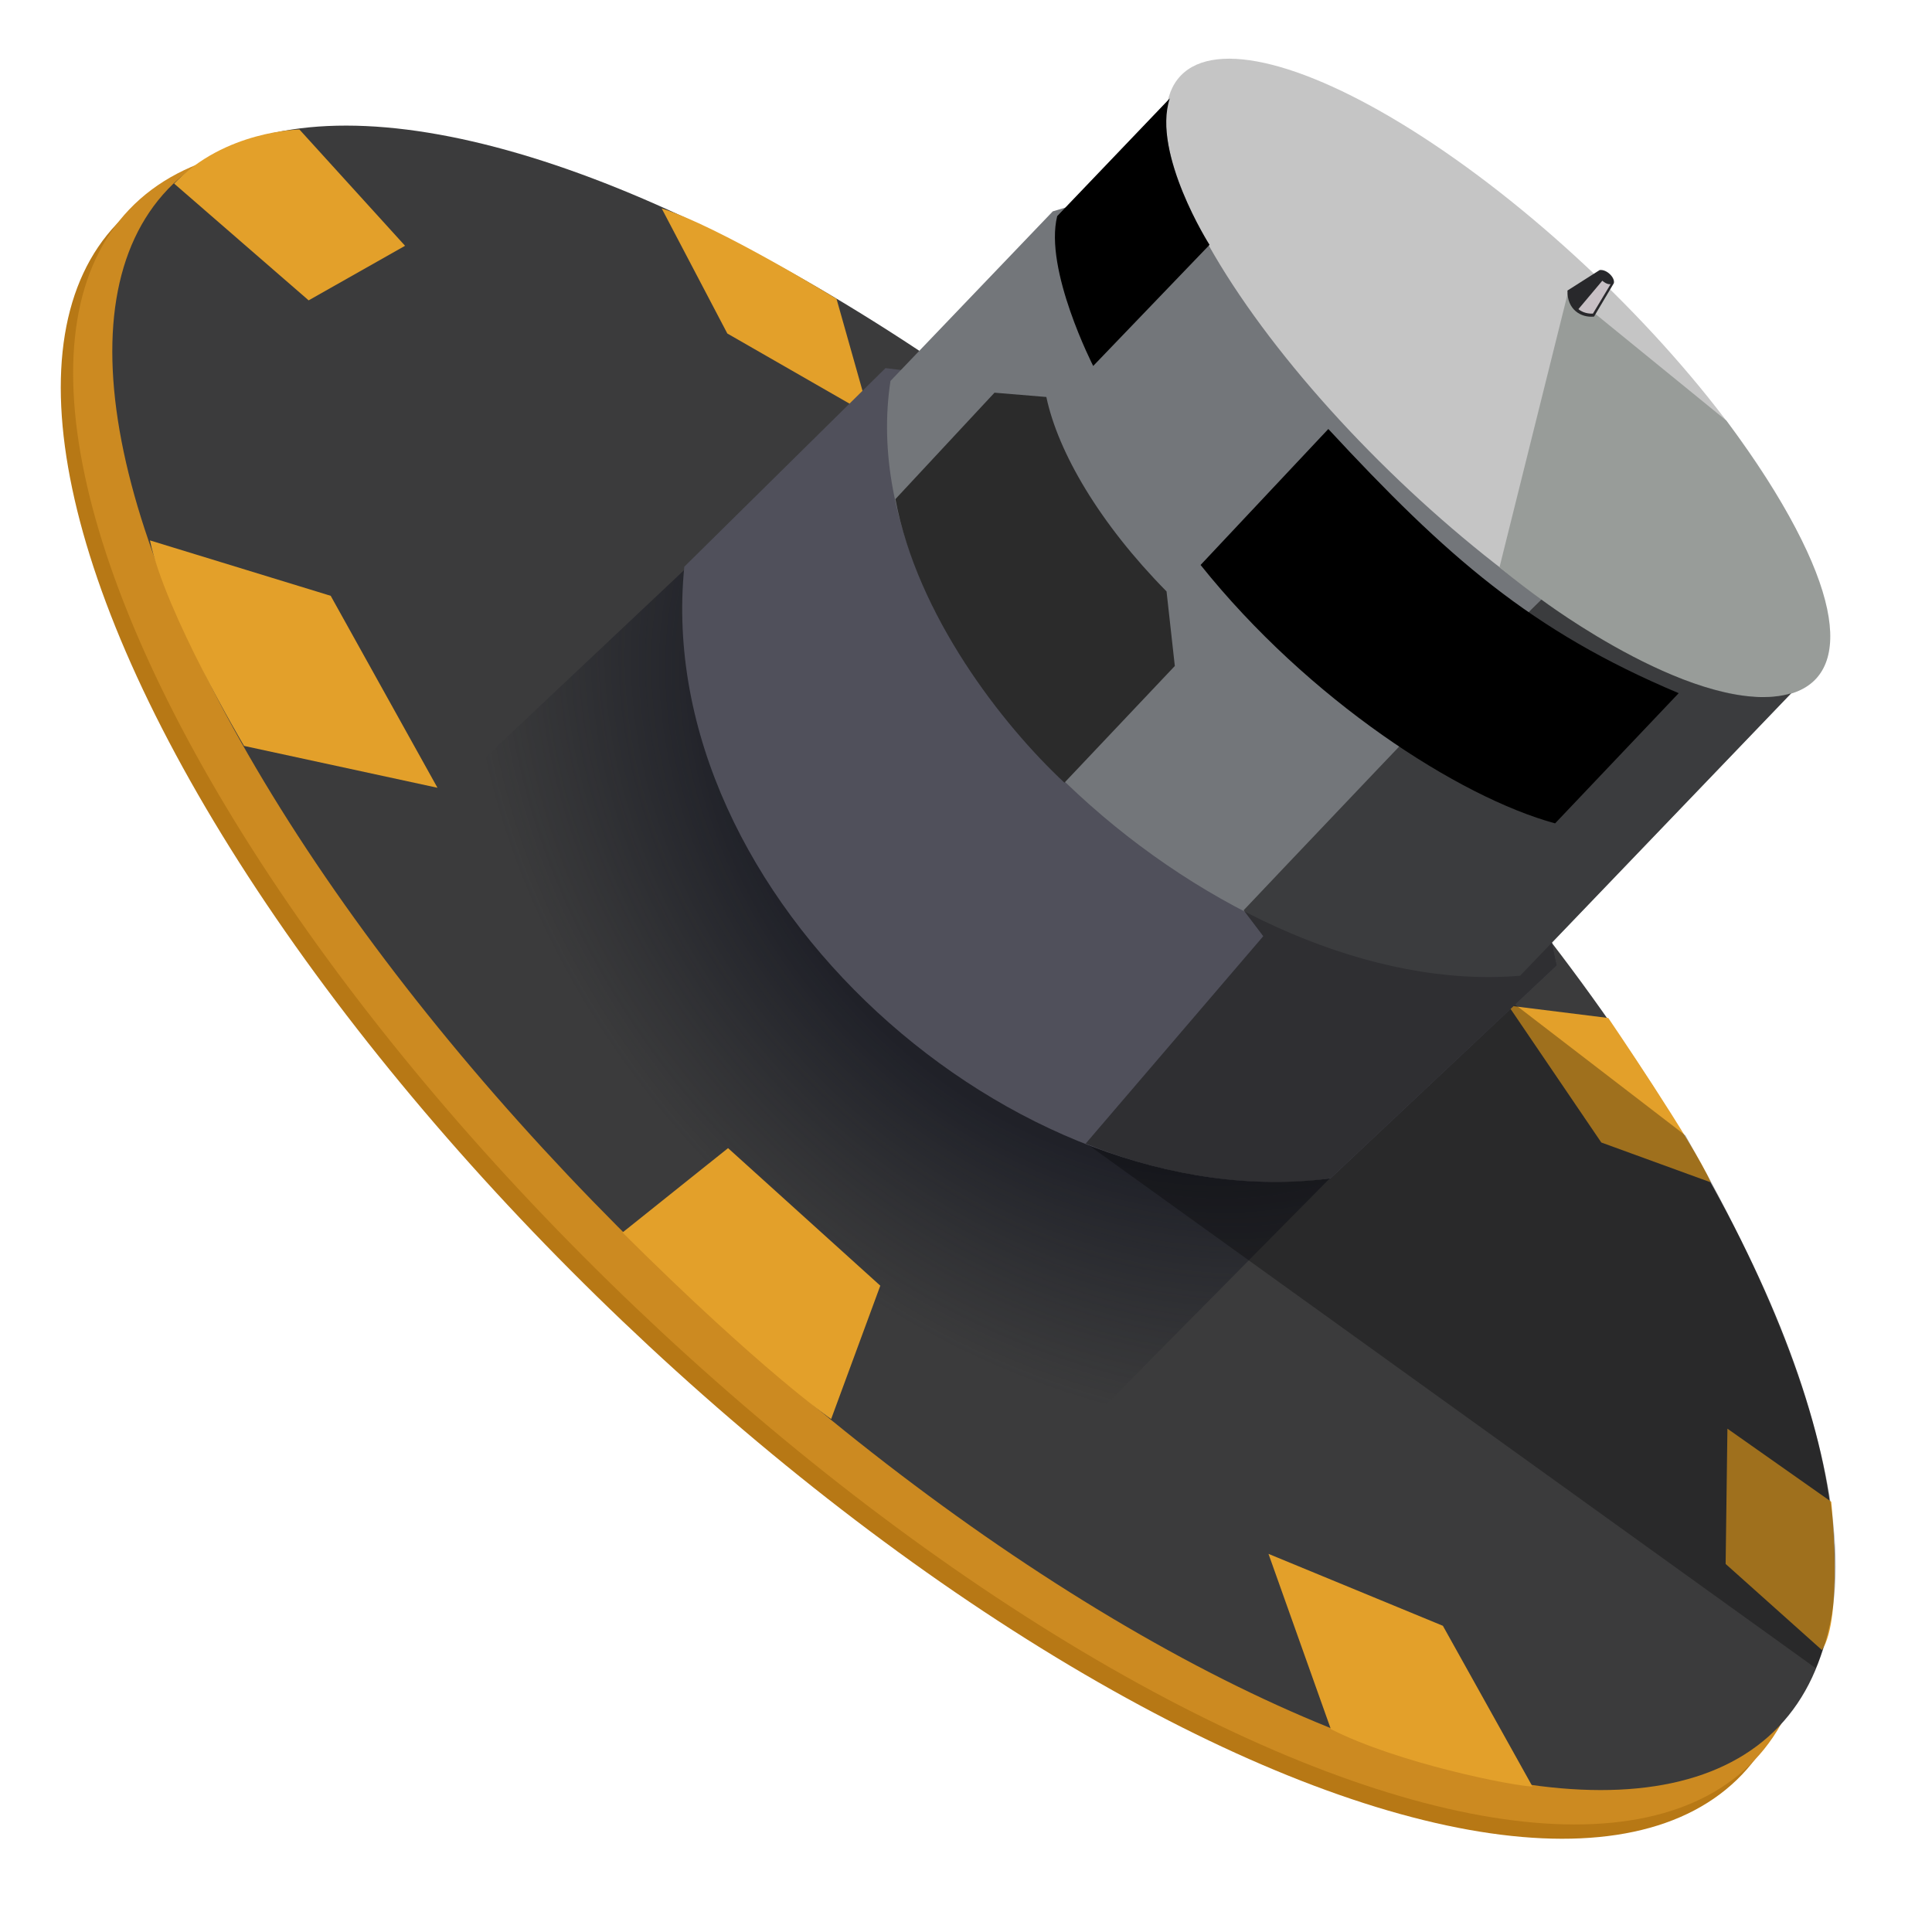<?xml version="1.0" encoding="UTF-8" standalone="no"?>
<!-- Created with Inkscape (http://www.inkscape.org/) -->

<svg
   width="180"
   height="180"
   viewBox="0 0 47.625 47.625"
   version="1.1"
   id="svg1688"
   inkscape:version="1.4 (e7c3feb100, 2024-10-09)"
   sodipodi:docname="gs_icon.svg"
   inkscape:export-filename="gs_icon_l.png"
   inkscape:export-xdpi="266.66666"
   inkscape:export-ydpi="266.66666"
   xmlns:inkscape="http://www.inkscape.org/namespaces/inkscape"
   xmlns:sodipodi="http://sodipodi.sourceforge.net/DTD/sodipodi-0.dtd"
   xmlns:xlink="http://www.w3.org/1999/xlink"
   xmlns="http://www.w3.org/2000/svg"
   xmlns:svg="http://www.w3.org/2000/svg"
   xmlns:rdf="http://www.w3.org/1999/02/22-rdf-syntax-ns#"
   xmlns:cc="http://creativecommons.org/ns#"
   xmlns:dc="http://purl.org/dc/elements/1.1/">
  <defs
     id="defs1682">
    <linearGradient
       id="swatch12"
       inkscape:swatch="solid">
      <stop
         style="stop-color:#ffffff;stop-opacity:1;"
         offset="0"
         id="stop12" />
    </linearGradient>
    <linearGradient
       id="linearGradient4"
       inkscape:collect="always">
      <stop
         style="stop-color:#11131e;stop-opacity:0.645;"
         offset="0.217"
         id="stop4" />
      <stop
         style="stop-color:#171a22;stop-opacity:0;"
         offset="0.358"
         id="stop5" />
    </linearGradient>
    <radialGradient
       inkscape:collect="always"
       xlink:href="#linearGradient4"
       id="radialGradient1"
       cx="27.417"
       cy="279.089"
       fx="27.417"
       fy="279.089"
       r="12.569"
       gradientTransform="matrix(-2.809,-2.823,2.186,-2.175,-505.531,963.622)"
       gradientUnits="userSpaceOnUse" />
  </defs>
  <sodipodi:namedview
     id="base"
     pagecolor="#ffffff"
     bordercolor="#666666"
     borderopacity="1.0"
     inkscape:pageopacity="0.0"
     inkscape:pageshadow="2"
     inkscape:zoom="1.4142136"
     inkscape:cx="-35.708892"
     inkscape:cy="68.942911"
     inkscape:document-units="px"
     inkscape:current-layer="layer1"
     showgrid="false"
     inkscape:window-width="1906"
     inkscape:window-height="1014"
     inkscape:window-x="0"
     inkscape:window-y="0"
     inkscape:window-maximized="1"
     units="px"
     inkscape:showpageshadow="0"
     inkscape:pagecheckerboard="0"
     inkscape:deskcolor="#d1d1d1" />
  <g
     inkscape:label="Layer 1"
     inkscape:groupmode="layer"
     id="layer1"
     transform="translate(0,-259.958)">
    <ellipse
       transform="rotate(43.661)"
       ry="10.964"
       rx="27.687"
       cy="190.065"
       cx="213.052"
       id="path5076-4-5-3"
       style="fill:#b77815;fill-opacity:1;stroke:none;stroke-width:1.038;stroke-linecap:round;stroke-linejoin:round;stroke-miterlimit:4;stroke-dasharray:none;stroke-dashoffset:0;stroke-opacity:1;paint-order:normal" />
    <ellipse
       transform="rotate(43.661)"
       ry="10.964"
       rx="27.687"
       cy="189.6"
       cx="213.029"
       id="path5076-4-3"
       style="fill:#cc8a21;fill-opacity:1;stroke:none;stroke-width:1.038;stroke-linecap:round;stroke-linejoin:round;stroke-miterlimit:4;stroke-dasharray:none;stroke-dashoffset:0;stroke-opacity:1;paint-order:normal" />
    <ellipse
       transform="rotate(43.661)"
       ry="10.868"
       rx="27.446"
       cy="188.579"
       cx="213.132"
       id="path5076-2"
       style="fill:#3b3b3c;fill-opacity:1;stroke:none;stroke-width:1.029;stroke-linecap:round;stroke-linejoin:round;stroke-miterlimit:4;stroke-dasharray:none;stroke-dashoffset:0;stroke-opacity:1;paint-order:normal" />
    <path
       sodipodi:nodetypes="ccccc"
       inkscape:connector-curvature="0"
       id="path5104-9"
       d="m 3.696,273.279 c 0.367,1.772 2.32,5.066 2.32,5.066 l 4.768,1.032 -2.632,-4.732 z"
       style="fill:#e3a02a;fill-opacity:1;stroke:none;stroke-width:0.272px;stroke-linecap:butt;stroke-linejoin:miter;stroke-opacity:1" />
    <path
       sodipodi:nodetypes="ccccc"
       inkscape:connector-curvature="0"
       id="path5106-8"
       d="m 4.293,264.484 3.315,2.878 2.377,-1.345 -2.604,-2.867 c 0,0 -1.843,0.024 -3.088,1.333 z"
       style="fill:#e3a02a;fill-opacity:1;stroke:none;stroke-width:0.272px;stroke-linecap:butt;stroke-linejoin:miter;stroke-opacity:1" />
    <path
       sodipodi:nodetypes="ccccc"
       inkscape:connector-curvature="0"
       id="path5110-0"
       d="m 45.142,296.978 c 0,0 0.296,2.888 -0.231,3.654 l -2.373,-2.122 0.044,-3.334 z"
       style="fill:#e3a02a;fill-opacity:1;stroke:none;stroke-width:0.272px;stroke-linecap:butt;stroke-linejoin:miter;stroke-opacity:1" />
    <path
       sodipodi:nodetypes="ccccc"
       inkscape:connector-curvature="0"
       id="path5112-5"
       d="m 39.645,285.052 c 0,0 2.128,3.126 2.527,4.052 l -2.699,-0.983 -2.293,-3.376 z"
       style="fill:#e3a02a;fill-opacity:1;stroke:none;stroke-width:0.272px;stroke-linecap:butt;stroke-linejoin:miter;stroke-opacity:1" />
    <path
       style="fill:url(#radialGradient1);stroke:none;stroke-width:0.357px;stroke-linecap:butt;stroke-linejoin:miter;stroke-opacity:1"
       d="m 17.164,273.729 -8.852,8.34 6.724,7.952 9.179,7.649 8.627,-8.726 z"
       id="path3"
       sodipodi:nodetypes="cccccc" />
    <path
       sodipodi:nodetypes="ccccc"
       inkscape:connector-curvature="0"
       id="path5183-3"
       d="m 26.763,288.135 17.995,12.945 c 2.005,-4.34 -2.73,-12.243 -3.21,-13.132 L 28.174,277.673 Z"
       style="fill:#000000;fill-opacity:0.299;stroke:none;stroke-width:0.272px;stroke-linecap:butt;stroke-linejoin:miter;stroke-opacity:1" />
    <path
       sodipodi:nodetypes="ccccc"
       inkscape:connector-curvature="0"
       id="path5102-1"
       d="m 15.345,290.34 c 3.432,3.416 5.143,4.599 5.143,4.599 l 1.212,-3.288 -3.753,-3.391 z"
       style="fill:#e3a02a;fill-opacity:1;stroke:none;stroke-width:0.272px;stroke-linecap:butt;stroke-linejoin:miter;stroke-opacity:1" />
    <path
       sodipodi:nodetypes="ccccc"
       inkscape:connector-curvature="0"
       id="path5108-9"
       d="m 32.806,302.581 c 1.65,0.843 4.502,1.406 4.971,1.416 l -2.209,-3.962 -4.299,-1.773 z"
       style="fill:#e3a02a;fill-opacity:1;stroke:none;stroke-width:0.272px;stroke-linecap:butt;stroke-linejoin:miter;stroke-opacity:1" />
    <path
       inkscape:connector-curvature="0"
       id="path5114-2"
       d="m 16.311,265.096 c 1.389,0.431 4.31,2.229 4.31,2.229 l 0.809,2.864 -3.501,-2.01 z"
       style="fill:#e3a02a;fill-opacity:1;stroke:none;stroke-width:0.272px;stroke-linecap:butt;stroke-linejoin:miter;stroke-opacity:1"
       sodipodi:nodetypes="ccccc" />
    <path
       sodipodi:nodetypes="cccccc"
       inkscape:connector-curvature="0"
       id="path5146-6"
       d="m 35.621,270.752 -13.793,-1.72 -4.959,4.895 c -0.82,8.162 8.193,16.093 15.929,15.078 l 5.577,-5.249 z"
       style="fill:#50505b;fill-opacity:1;stroke:none;stroke-width:0.272px;stroke-linecap:butt;stroke-linejoin:miter;stroke-opacity:1" />
    <path
       sodipodi:nodetypes="cccccc"
       inkscape:connector-curvature="0"
       id="path5148-6"
       d="m 25.952,265.168 -4.001,4.18 c -1.075,7.009 8.241,15.281 15.52,14.663 l 7.316,-7.622 -15.301,-14.531 -3.082,3.175"
       style="fill:#73767a;fill-opacity:1;stroke:none;stroke-width:0.272px;stroke-linecap:butt;stroke-linejoin:miter;stroke-opacity:1" />
    <ellipse
       transform="rotate(43.661)"
       ry="3.502"
       rx="10.786"
       cy="169.32"
       cx="212.602"
       id="path5150-4"
       style="fill:#c5c5c5;fill-opacity:1;stroke:none;stroke-width:1.029;stroke-linecap:round;stroke-linejoin:round;stroke-miterlimit:4;stroke-dasharray:none;stroke-dashoffset:0;stroke-opacity:1;paint-order:normal" />
    <path
       sodipodi:nodetypes="cccc"
       inkscape:connector-curvature="0"
       id="path5152-7"
       d="m 38.656,267.15 -1.693,6.794 c 6.165,5.016 11.497,4.365 5.593,-3.618 z"
       style="fill:#989c99;fill-opacity:1;stroke:none;stroke-width:0.268px;stroke-linecap:butt;stroke-linejoin:miter;stroke-opacity:1" />
    <path
       sodipodi:nodetypes="ccccc"
       inkscape:connector-curvature="0"
       id="path5154-3"
       d="m 38.639,267.12 c -0.011,0.473 0.337,0.675 0.655,0.642 l 0.487,-0.821 c 0.04,-0.126 -0.166,-0.35 -0.348,-0.326 z"
       style="fill:#28282b;fill-opacity:1;stroke:none;stroke-width:0.272px;stroke-linecap:butt;stroke-linejoin:miter;stroke-opacity:1" />
    <path
       sodipodi:nodetypes="ccccc"
       inkscape:connector-curvature="0"
       id="path5175-6"
       d="m 39.498,266.878 c 0,0 0.109,0.101 0.204,0.085 l -0.435,0.725 c 0,0 -0.207,0.02 -0.358,-0.11 z"
       style="fill:#c8c0c5;fill-opacity:1;stroke:none;stroke-width:0.242px;stroke-linecap:butt;stroke-linejoin:miter;stroke-opacity:1" />
    <path
       style="fill:#1d1d1d;fill-opacity:0.643;stroke:none;stroke-width:0.358px;stroke-linecap:butt;stroke-linejoin:miter;stroke-opacity:1"
       d="m 30.656,282.396 0.484,0.64 -4.378,5.113 c 3.379,1.38 6.04,0.851 6.04,0.851 l 5.574,-5.244 -0.119,-0.562 5.896,-6.146 c -2.204,0.651 -6.157,-2.309 -6.157,-2.309 -0.952,0.907 -7.339,7.657 -7.339,7.657 z"
       id="path2"
       sodipodi:nodetypes="ccccccccc" />
    <path
       sodipodi:nodetypes="ccccc"
       inkscape:connector-curvature="0"
       id="path5179-4"
       d="m 32.744,270.533 c 2.92,3.149 4.995,4.98 8.637,6.512 l -3.047,3.21 c -2.376,-0.65 -6.075,-3.041 -8.739,-6.37 z"
       style="fill:#000000;fill-opacity:1;stroke:none;stroke-width:0.314px;stroke-linecap:butt;stroke-linejoin:miter;stroke-opacity:1" />
    <path
       sodipodi:nodetypes="ccccc"
       inkscape:connector-curvature="0"
       id="path5177-0"
       d="m 29.816,265.993 -2.868,2.986 c 0,0 -1.217,-2.379 -0.887,-3.694 l 2.774,-2.901 c -0.445,1.368 0.981,3.609 0.981,3.609 z"
       style="fill:#000000;fill-opacity:1;stroke:none;stroke-width:0.272px;stroke-linecap:butt;stroke-linejoin:miter;stroke-opacity:1" />
    <path
       sodipodi:nodetypes="ccccccc"
       inkscape:connector-curvature="0"
       id="path5181-9"
       d="m 22.072,272.262 2.443,-2.624 1.278,0.106 c 0.29,1.369 1.315,3.12 2.963,4.793 l 0.204,1.838 -2.721,2.877 c -1.539,-1.435 -3.626,-4.121 -4.166,-6.989 z"
       style="fill:#2a2a2a;fill-opacity:0.978;stroke:none;stroke-width:0.272px;stroke-linecap:butt;stroke-linejoin:miter;stroke-opacity:1" />
  </g>
</svg>
